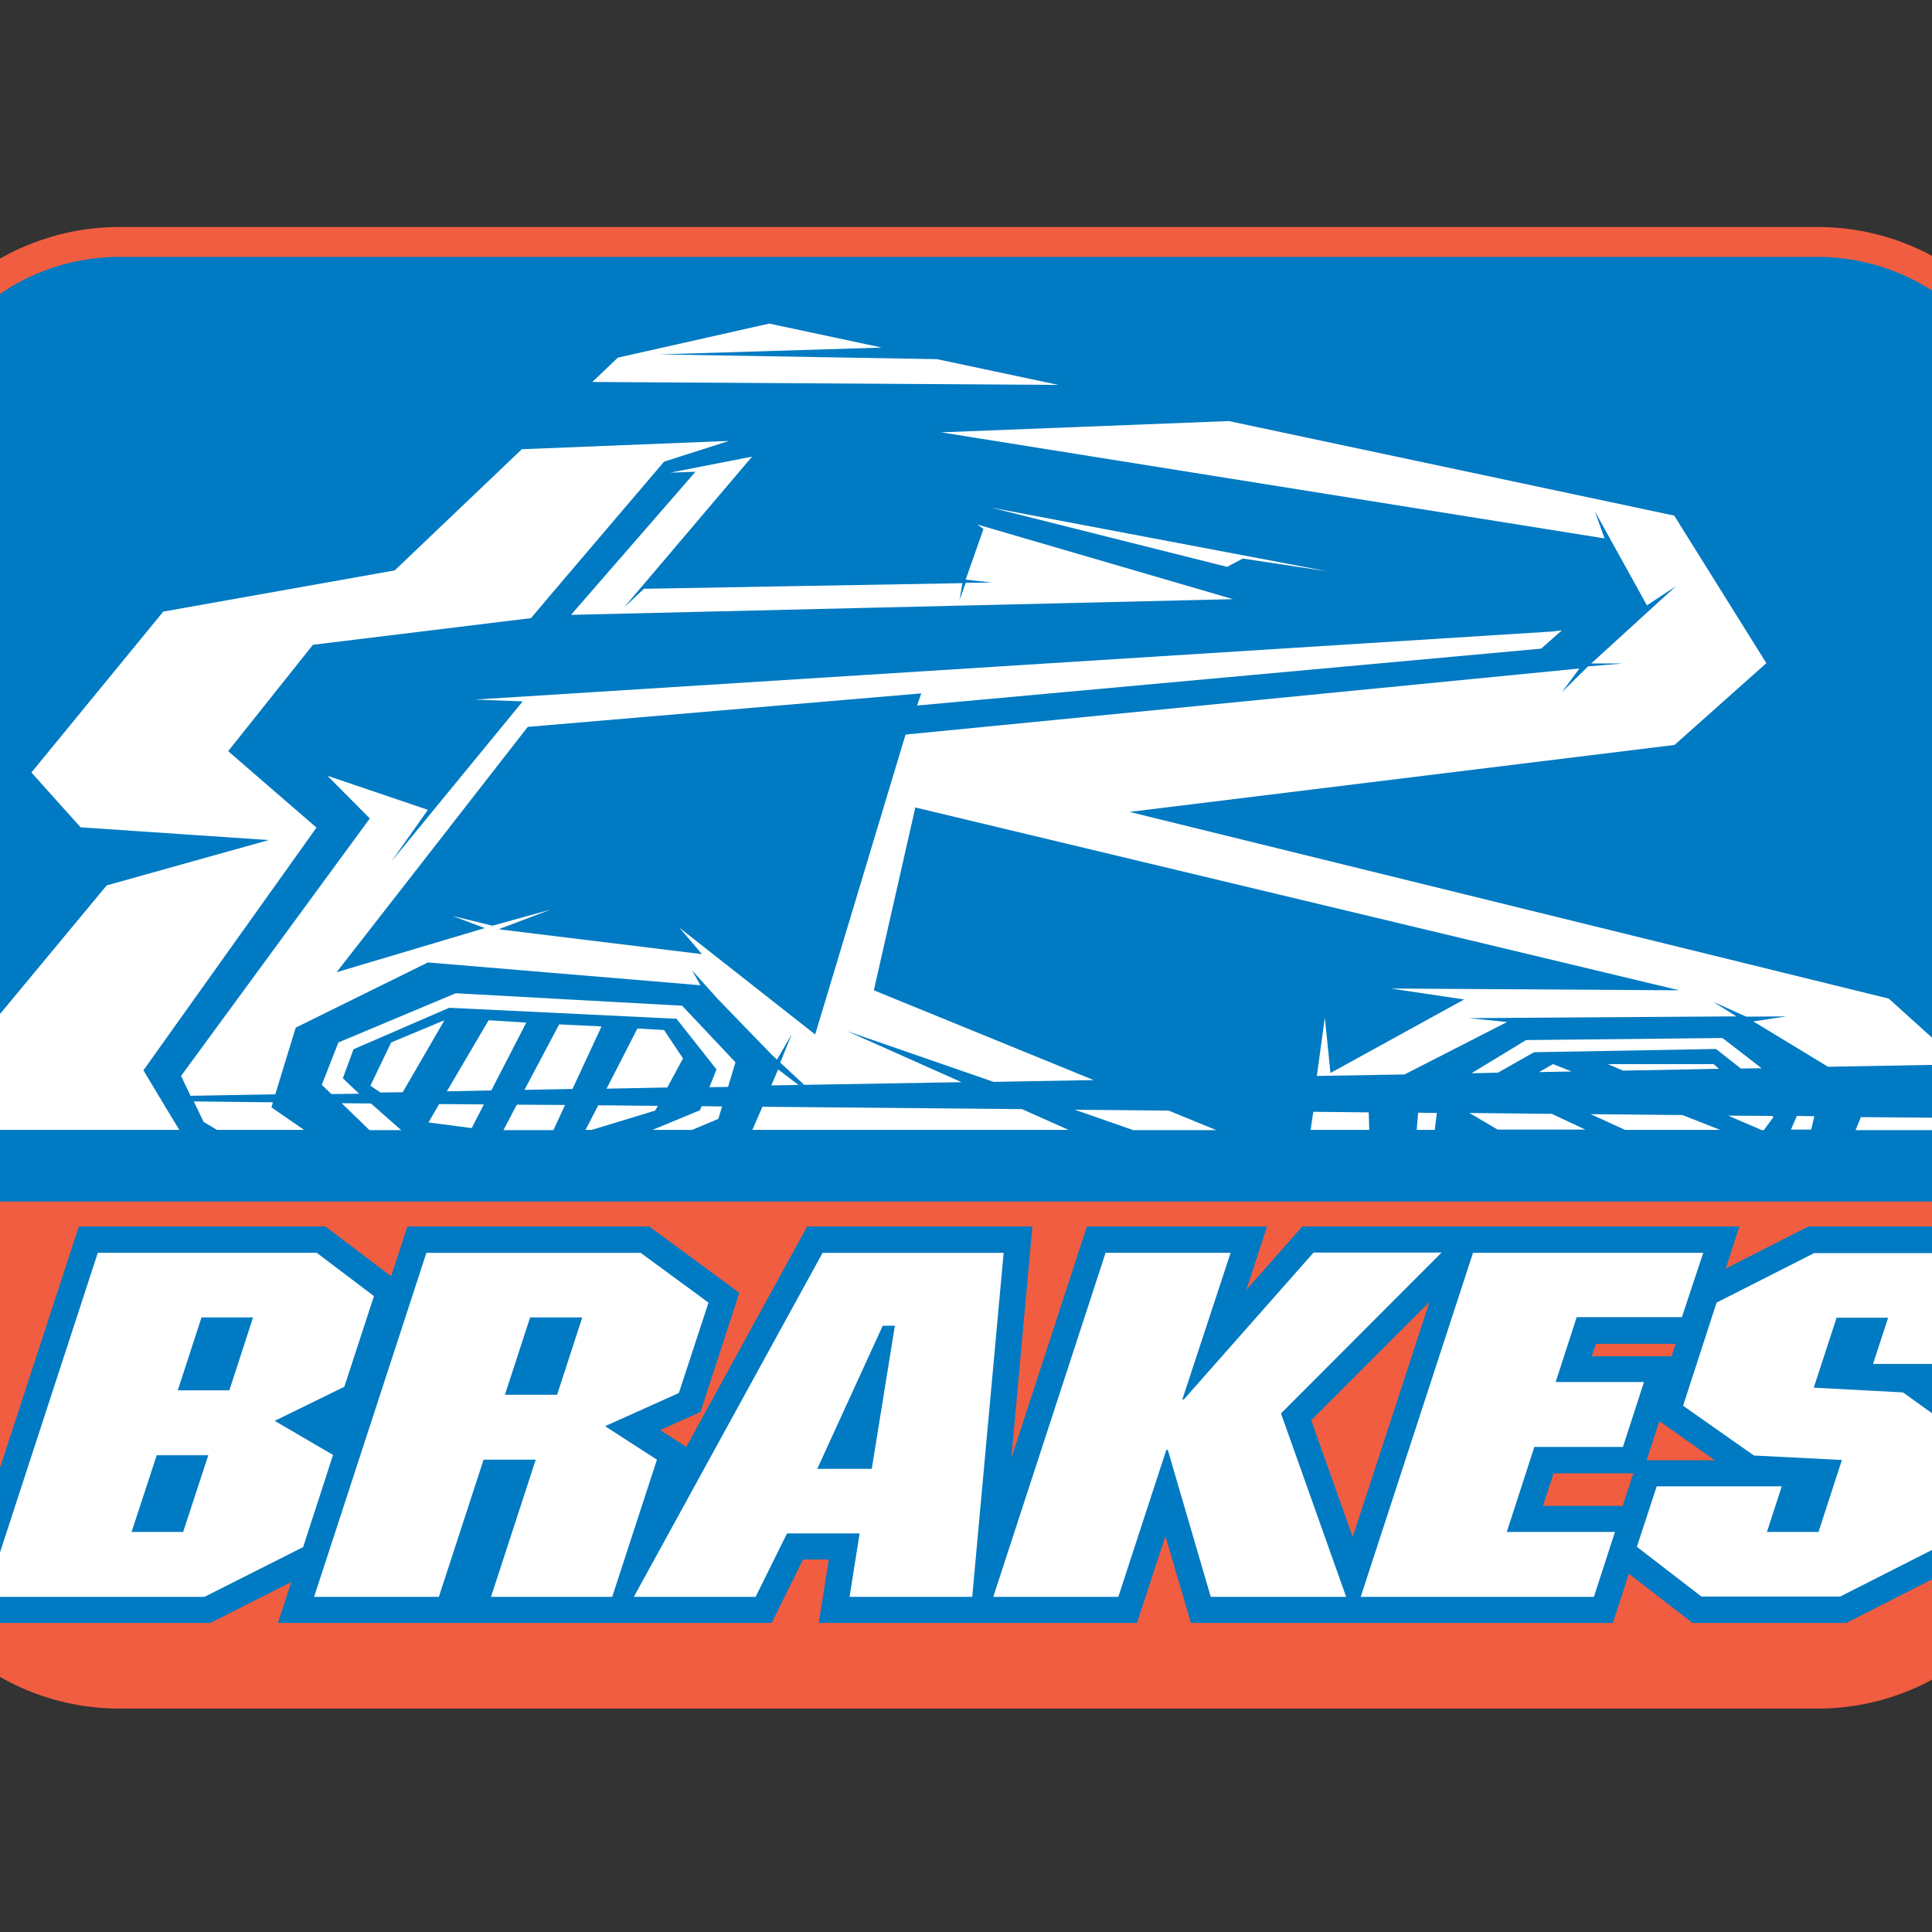 <?xml version="1.0" encoding="utf-8"?>
<!-- Generator: Adobe Illustrator 19.2.1, SVG Export Plug-In . SVG Version: 6.00 Build 0)  -->
<svg version="1.1" id="layer" xmlns="http://www.w3.org/2000/svg" xmlns:xlink="http://www.w3.org/1999/xlink" x="0px" y="0px"
	 viewBox="0 0 652 652" style="enable-background:new 0 0 652 652;" xml:space="preserve">
<rect x="0" y="0" width="652" height="652" fill="#333333" stroke="none"/>
<style type="text/css">
	.st0{fill:#F15D40;}
	.st1{fill:#007AC2;}
	.st2{fill:#FFFFFF;}
</style>
<path class="st0" d="M40.4,576.6c-45.1,0-81.7-36.6-81.7-81.7V158.3c0-45.1,36.6-81.7,81.7-81.7h572.9c45.1,0,81.7,36.6,81.7,81.7
	v336.6c0,45.1-36.6,81.7-81.7,81.7H40.4z"/>
<path class="st1" d="M613.3,86.7c39.6,0,71.6,32.1,71.6,71.6v247.2H-31.2V158.3c0-39.6,32.1-71.6,71.6-71.6H613.3 M680.7,469h-24.5
	l19.9,14.3l-14.7,44.9l-38.3,19.5h-51.9l-21.5-16.6l-5.4,16.6h-97.3h-45.1l-8.6-29.3l-9.6,29.3h-47.7H323h-46.7l3.4-21.4H271
	l-10.6,21.4h-47.4h-14.2h-45.3H93.8l4.5-13.8l-27.3,13.8h-88.1l43.7-133.8h83.2l22.2,16.8l5.5-16.8h81.6l30.4,22.4l-11.9,36.5
	l-1.2,3.7l-13.6,6.1l8.8,5.7l40.8-74.4h76l-7.1,78.2l25.5-78.2h60.8l-7,21.4l18.9-21.4h51.3h17.2H587l-4.6,14.2l27.9-14.2h46.6h2.8
	l31.8,22.2L680.7,469z M456.5,518.7l25.9-79.3l-39.9,39.9L456.5,518.7z M537.2,457.7h26.9l1.4-4.2h-26.9L537.2,457.7z M520.7,508.2
	h26.9l3.6-11h-26.9L520.7,508.2z M578.7,492.8l-18.7-13.2l-4.3,13.2H578.7z"/>
<path class="st2" d="M357.2,129.9l-157.3-1l8.6-8.2l51.1-11.5l38,8.1l-75,2.3l93.6,1.6L357.2,129.9z M92.9,369.3l6.9-22.5l44.6-22
	l92,7.7l-2.9-5.1l8.6,9.6l18.4,19l1.7,1.6l5-8.6l-3.9,9.6l8.1,7.5l-2,0l-6.8-5.2l-2.3,5.4l64.2-1.1L285.9,348l49.4,17.1l33.8-0.6
	l-74.2-30.3l14-61.7l257.8,61.7l-97.3-0.6l24.7,3.7l-45.1,24.8l-1.9-18.7l-2.7,19.7l29.6-0.5l34.6-17.7l-12.9-1.3l90.3-0.6l-7.8-4.9
	l11.1,5l13.6-0.1l-11.2,1.7l25.2,15.3l45.1-0.8L637.4,337l-256.2-63l183.9-22.6l31-27.6L565,174l-150.3-31.9l-97.1,3.8l223.9,35.8
	l-3.3-9.2l17.6,31.8l9.8-6.5L537,223.9l10.8,0l-11.9,1l-8.8,8.7l5.9-8l-227.4,22.3l-30.5,101.2l-45.8-36l7.6,8.9l-68.6-8.4l17.4-6.6
	l-19.5,5.4l-13.5-3.3l10.9,4.1l-50,14.9l64.5-82.8L310.9,234l-1.4,4.1l210.6-19.2l7-6.2l-3,0.4l-363.9,23l16.2,0.6l-44.3,54
	l12.3-17.4l-33.9-11.5l14.3,14.4l-63.7,86.9l3.2,6.7L92.9,369.3z M461.9,375.4l0.2,5.9h-19.8l0.9-6.1L461.9,375.4z M394.4,374.8
	l16.1,6.6h-28l-19.8-6.9L394.4,374.8z M344.9,374.3l15.7,7H253.9l3.4-7.8L344.9,374.3z M92.1,372l-0.5,1.7l11,7.6H73.2l-4.5-2.7
	l-3.3-6.9L92.1,372z M54.7,371.7l5.8,9.6H-10l-8.5-16.8L36,298.8l54.7-15.3l-63.5-4.3l-16.6-18.5l44.5-54.3l78.1-13.9l42.9-40.9
	l69.9-2.8l-21.9,7l-37.9,44.5l-7,8.3l-73.6,9l-28.6,35.9l29.8,25.8l-58.4,81.9l5.4,9L54.7,371.7z M677.6,377.4L677.6,377.4
	L677.6,377.4l-1.9,4h-49.5l1.8-4.4L677.6,377.4z M115.7,363.9l3.6-9.8l32.3-14l76.7,3.7l13.5,17.1l-2.4,6l6.3-0.1l2.5-8.3l-18-19.1
	l-76.4-4.2l-39.6,16.6l-5.6,14.3l3.2,3.1l1.5,0l7.9-0.1L115.7,363.9z M115.3,372.3l9.4,9.1h10.7l-10.2-9L115.3,372.3z M220.2,381.3
	h13.4l8.8-3.7l1.3-4.2l-6.9-0.1l-0.6,1.4L220.2,381.3z M164.9,344.3l-14.1,24l15-0.3l11.8-22.9L164.9,344.3z M159.2,380.7l4.1-8
	l-15.1-0.1l-3.6,6.2L159.2,380.7z M132,351.8l-7,14.6l3.4,2.3l7.5-0.1l14.1-24.3L132,351.8z M186.8,381.3l3.9-8.4l-16.3-0.1
	l-4.5,8.6H186.8z M188.7,345.7L177,367.8l16.2-0.3l9.8-21.1L188.7,345.7z M199.7,381.3l21.4-6.5l0.9-1.6l-20.1-0.2l-4.3,8.3H199.7z
	 M224.1,347.6l-9-0.5l-10.4,20.3l20.5-0.4l5.3-9.8L224.1,347.6z M611.2,381.3l1.1-4.6l-5.9-0.1l-2,4.6H611.2z M484.2,381.3l0.7-5.7
	l-6.3-0.1l-0.5,5.8H484.2z M517.7,355.1l61.4-1.1l8.4,6.6l7-0.1l-13.2-10.2l-66.3,0.7l-18.4,11.2l4.4-0.1l4.5-0.1L517.7,355.1z
	 M524.1,359.1l-4.7,2.7l11-0.2L524.1,359.1z M580.5,381.3l-12.7-5l-31-0.3l11.6,5.3H580.5z M535.2,381.3l-11.5-5.4l-27.8-0.3
	l9.5,5.6H535.2z M542.6,359.1l5.1,2.2l32.4-0.6l-1.8-1.6H542.6z M595.3,381.3l3.2-4.3l-0.5-0.4l-14.8-0.1l11.4,4.9H595.3z
	 M329.8,177l2.1,1.5l-6,17.1l8.8,1l-8.8,0.1l-2.1,5.8l1-5.7l-107.5,1.9l-6.7,6.3l43.2-50.9l-27.6,5.4l8.5-0.3l-42,48.3l223.4-5.3
	L329.8,177z M419.4,188.5l28.6,4.3l-113.5-21.5l79.6,20L419.4,188.5z M92.7,479.5l19.7,11.5l-10.1,31.1l-33.3,16.8H-4.9L33,422.8
	h73.9l19.3,14.6l-10,30.6L92.7,479.5z M52.9,491.1l-8.5,25.9h17.4l8.5-25.9H52.9z M68,444.6l-8,24.6h17.4l8-24.6H68z M229.1,470.1
	l-24.9,11.2l17.5,11.3l-15.1,46.3h-40.9l15.1-46.3h-17.6l-15.1,46.3H106l37.9-116.1h72.3l22.9,16.8L229.1,470.1z M178.9,444.6
	l-8.5,26.1H188l8.5-26.1H178.9z M328.1,538.9h-41.4l3.4-21.4h-24.5L255,538.9h-41.1l63.7-116.1h61.1L328.1,538.9z M302,447.4h-4.1
	l-22.1,48.3h18.4L302,447.4z M415.3,422.8h-42.2l-37.9,116.1h42.2l16.2-49.6h0.5l14.5,49.6h45.7l-22-61.9l54.2-54.3h-43.2
	l-43.8,49.6h-0.5L415.3,422.8z M574.8,422.8h-77.7l-37.9,116.1h78.7l7.1-21.9h-36.5l9.3-28.7h29.9l7.1-21.9H525l7.1-21.9h35.5
	L574.8,422.8z M612.4,422.8l-33.1,16.8L568,474.4l23.9,16.8l29.7,1.5l-7.9,24.3h-17.4l5-15.4h-42.2l-6.7,20.4l21.8,16.8H621
	l33.1-16.8l11.5-35.3l-23.4-16.8l-30.1-1.6l7.7-23.6h17.4l-5.1,15.6h42.2l6.7-20.6l-24.1-16.8H612.4z"/>
</svg>
